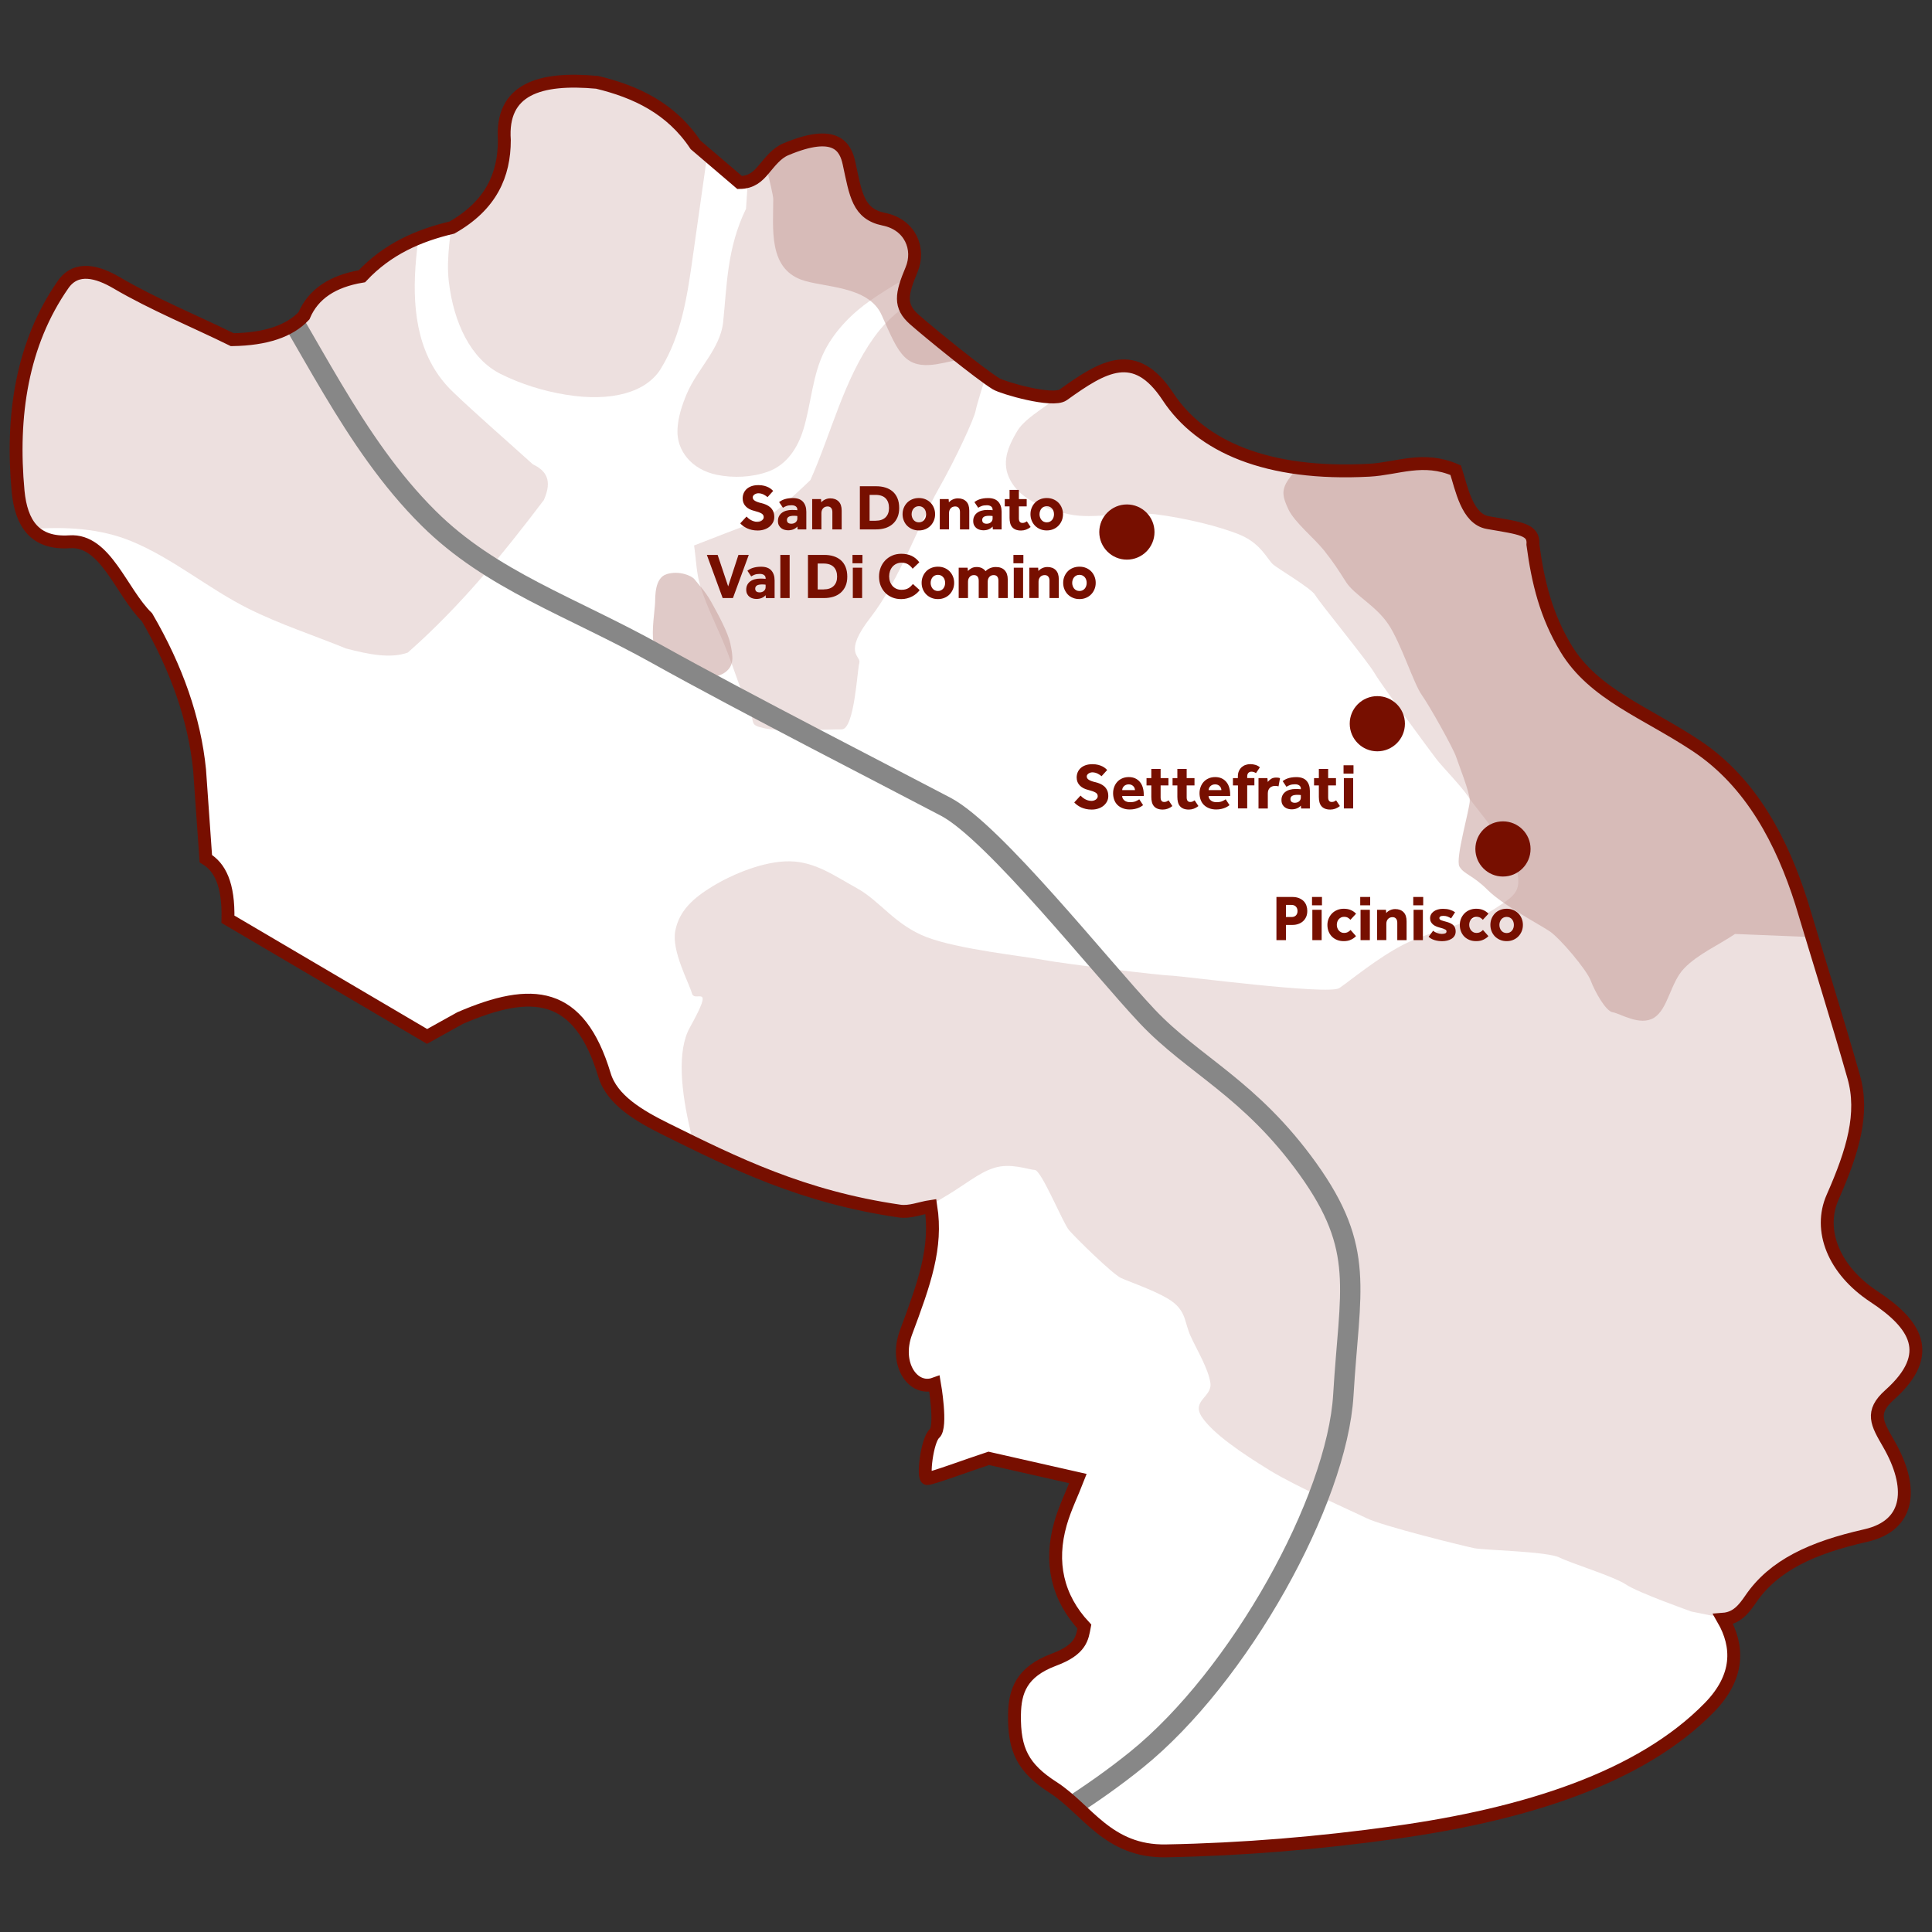 <?xml version="1.0" encoding="utf-8"?>
<!-- Generator: Adobe Illustrator 28.0.0, SVG Export Plug-In . SVG Version: 6.00 Build 0)  -->
<svg version="1.1" id="Livello_1" xmlns="http://www.w3.org/2000/svg" xmlns:xlink="http://www.w3.org/1999/xlink" x="0px" y="0px"
	 width="600px" height="600px" viewBox="0 0 600 600" style="enable-background:new 0 0 600 600;" xml:space="preserve">
<rect x="0" y="0" width="600" height="600" fill="#333333" stroke="none"/>
<style type="text/css">
	
		.st0{opacity:0.3;clip-path:url(#SVGID_00000104703644935566700120000011620341592811818383_);fill-rule:evenodd;clip-rule:evenodd;fill:#C39793;}
	
		.st1{opacity:0.5;clip-path:url(#SVGID_00000104703644935566700120000011620341592811818383_);fill-rule:evenodd;clip-rule:evenodd;fill:#C39793;}
	
		.st2{clip-path:url(#SVGID_00000104703644935566700120000011620341592811818383_);fill:none;stroke:#878787;stroke-width:6.327;stroke-miterlimit:22.926;}
	.st3{fill:#770F00;}
	.st4{fill-rule:evenodd;clip-rule:evenodd;fill:#770F00;}
</style>
<g>
	<g>
		<defs>
			<path id="SVGID_1_" d="M5.62,152.59C3.43,129.17,6.8,106.71,19.6,88.36c4.15-5.95,10.88-3.9,16.56-0.57
				c11.53,6.76,23.98,11.8,35.97,17.7c10.51-0.16,17.84-2.7,22.27-7.42c2.87-6.82,9.02-10.78,17.98-12.27
				c8.01-8.54,17.68-12.68,27.98-15.13c12.19-6.92,16.26-16.39,16.27-27.12c-1.12-15.87,10.91-19.63,28.83-17.98
				c12.11,2.93,23,8.1,30.54,19.41c4.57,3.9,9.13,7.8,13.7,11.7c3.75-0.05,5.64-1.89,7.42-4c2-2.36,4-5.07,6.85-6.28
				c15.62-6.61,18.62-0.69,19.7,4.28c2.1,9.72,2.77,15.78,10.85,17.41c8.16,1.65,11.3,9.21,8.56,15.7
				c-3.2,7.62-3.82,11.29,0.86,15.42c4.68,4.12,20.37,16.9,25.41,19.98c2.02,1.24,17.55,5.79,20.84,3.43
				c12.39-8.88,22.28-15,32.54,0.57c10.18,15.45,30.65,24.56,62.52,22.84c8.72-0.47,16.74-4.4,26.83,0
				c1.84,5.63,3.5,15.13,9.99,16.27c10.11,1.78,14.39,2.03,13.99,6.85c1.55,11.59,4.05,21.93,10.28,32.26
				c8.6,14.26,24.89,19.84,40.54,30.26c17.16,11.43,26.6,29.9,32.54,48.53c5.42,18.08,11.11,36.08,16.27,54.24
				c3.23,11.35-0.22,23.02-6.57,37.4c-4.48,10.15,0.24,22.52,12.85,30.83c12.8,8.44,19.2,17.73,4.85,30.54
				c-6.03,5.38-3.92,8.84-0.29,15.13c7.6,13.14,7.12,25.32-7.14,28.55c-16.66,3.77-28.53,9.23-35.68,19.7
				c-2.18,3.19-4.38,5.96-8.56,6.28c4.86,8.44,5.02,17.87-4.28,27.4c-21.35,21.89-57.33,33.22-97.63,38.82
				c-23.54,3.28-47.32,5.27-71.08,5.71c-18.16,0.34-24.53-12.91-35.11-19.7c-9.3-5.97-12.15-11.58-11.99-22.55
				c0.1-7.33,2.13-13.35,12.28-17.13c8.5-3.16,8.76-6.85,9.42-10.28c-8.45-9.06-10.84-19.98-7.42-31.97
				c1.37-4.81,3.62-9.33,5.42-13.99c-9.23-2.09-18.46-4.19-27.69-6.28c-6.38,2.09-17.66,6.28-19.13,6.28
				c-1.47,0-0.06-11.99,2.28-13.99s0-15.41,0-15.41c-6.58,2.38-12.55-6.06-8.85-15.99c5.76-15.44,9.68-26.38,7.71-39.11
				c-3.24,0.48-6.47,1.9-9.71,1.43c-30.14-4.37-51.31-14.91-72.51-25.41c-8.45-4.18-16.8-9.11-19.13-16.84
				c-7.89-26.17-22.42-27.36-44.82-17.7c-3.43,1.9-6.85,3.81-10.28,5.71c-20.61-12.13-41.23-24.26-61.84-36.39
				c0.26-10.96-2.57-16.24-6.87-18.82c-0.65-9.19-1.29-18.39-1.94-27.58c-1.58-15.79-7.13-31.59-16.33-47.38
				c-8.01-7.82-12.86-24.21-24.02-23.45C10.78,168.98,6.59,162.52,5.62,152.59"/>
		</defs>
		<use xlink:href="#SVGID_1_"  style="overflow:visible;fill-rule:evenodd;clip-rule:evenodd;fill:#FFFFFF;"/>
		<clipPath id="SVGID_00000039825796587285096650000010705709286101876896_">
			<use xlink:href="#SVGID_1_"  style="overflow:visible;"/>
		</clipPath>
		
			<path style="opacity:0.3;clip-path:url(#SVGID_00000039825796587285096650000010705709286101876896_);fill-rule:evenodd;clip-rule:evenodd;fill:#C39793;" d="
			M-22.73,169.81c20.06-4.24,44.15-9.74,63.59-1.71c12.9,5.33,23.79,14.67,36.28,20.91c9.76,4.88,20.2,8.25,30.3,12.38
			c6.96,1.82,13.75,3.22,19.2,1.28c16.36-14.43,29.64-30.7,42.25-47.37c2.84-6.35,0.49-9.24-3.41-11.1
			c-7.68-6.97-17.33-15.31-24.82-22.49c-21.07-20.17-8.42-56.19-4.6-81.8L7.97,66.08L-22.73,169.81z"/>
		
			<path style="opacity:0.3;clip-path:url(#SVGID_00000039825796587285096650000010705709286101876896_);fill-rule:evenodd;clip-rule:evenodd;fill:#C39793;" d="
			M146.48,8.05c-1.94,18.72-3.87,37.43-5.81,56.15c-0.43,7.74-2.2,15.53-1.29,23.23c1.5,12.73,6.76,24.06,16.13,28.72
			c6.37,3.17,13.31,5.31,20.33,6.45c14.1,2.29,24.87-0.76,29.37-8.07c6.53-10.61,8.26-22.84,10-35.17l11.29-79.71L146.48,8.05z"/>
		
			<path style="opacity:0.3;clip-path:url(#SVGID_00000039825796587285096650000010705709286101876896_);fill-rule:evenodd;clip-rule:evenodd;fill:#C39793;" d="
			M233.29,40.32c-0.54,8.18-1.08,16.35-1.61,24.53c-5.92,12.12-5.92,23.83-7.1,35.17c-0.86,8.28-8.05,14.6-11.29,22.27
			c-1.51,3.58-2.77,7.41-2.9,11.29c-0.22,6.39,4.38,12.27,12.26,13.88c5.17,1.05,10.83,0.79,15.81-0.97
			c6.02-2.13,9.33-7.64,10.97-12.91c2.55-8.2,2.82-17.23,6.78-24.85c3.23-6.21,8.45-11.49,14.2-15.49
			c12.42-8.62,26.46-14.63,39.69-21.94c-8.28-18.07-16.57-36.14-24.85-54.21C267.92,24.83,250.6,32.57,233.29,40.32"/>
		
			<path style="opacity:0.3;clip-path:url(#SVGID_00000039825796587285096650000010705709286101876896_);fill-rule:evenodd;clip-rule:evenodd;fill:#C39793;" d="
			M293.31,90.66c-8.69,0.57-16.89,7.1-21.94,14.2c-9.36,13.14-13.12,29.47-19.68,44.21c0,0-11.29,10.97-14.2,11.94
			c-2.9,0.97-21.94,8.39-21.94,8.39c0.65,4.2,0.68,8.53,1.94,12.59c2.1,6.77,5.54,13.28,8.07,19.68c2.53,6.4,5.09,14.58,7.1,18.72
			c2.01,4.13-0.28,4.71,4.84,5.81c5.12,1.09,19.9,0.27,23.88,0.32c3.98,0.05,4.84-18.39,5.49-20.65c0.65-2.26-5.34-2.78,3.55-14.2
			c8.88-11.42,15.59-30.27,20.98-39.69c5.39-9.43,11.29-22.27,11.62-24.53c0.32-2.26,7.74-25.17,7.74-25.17
			C304.92,98.4,300.27,90.2,293.31,90.66"/>
		
			<path style="opacity:0.3;clip-path:url(#SVGID_00000039825796587285096650000010705709286101876896_);fill-rule:evenodd;clip-rule:evenodd;fill:#C39793;" d="
			M335.58,114.54c-4.67,9.91-15.93,13.1-19.68,19.36c-3.76,6.26-4.83,10.99-1.61,16.14c3.22,5.15,10.09,8.02,17.75,9.68
			c7.65,1.66,17.85-1.08,26.78,0c8.94,1.08,20.22,3.8,26.46,6.45c6.25,2.65,8.34,7.53,10,9.04c1.67,1.51,11.94,7.42,13.23,9.68
			c1.29,2.26,16.14,20.33,18.39,24.2c2.26,3.87,17.1,23.88,19.04,26.46c1.94,2.58,7.85,8.5,10.33,12.26
			c2.47,3.76,13.35,15.93,14.84,22.59c1.49,6.65-0.95,7.93-7.1,11.94c-6.15,4.01-20.01,6.86-28.07,10.97
			c-8.06,4.11-16.67,11.29-20.01,13.55c-3.33,2.26-49.7-3.87-52.28-3.87c-2.58,0-33.29-3.66-39.37-4.84
			c-6.08-1.18-26.57-3.31-36.47-7.1c-9.89-3.79-14.47-11.21-21.62-15.17c-7.15-3.95-13.03-8.28-20.98-8.39
			c-7.95-0.11-17.73,4-23.88,7.74c-6.15,3.75-10.41,7.64-11.62,13.88c-1.21,6.24,4.3,16.14,5.16,19.36
			c0.86,3.23,7.46-3.92-0.65,10.67c-8.11,14.59,5.57,50.93,9.79,62.18c4.22,11.26,28.88,13.58,34.42,10.41
			c5.54-3.17,24.85-14.2,33.24-19.04c8.39-4.84,11.95-8.38,17.1-10c5.15-1.62,10.49,0.54,12.59,0.65
			c2.1,0.11,8.71,16.46,10.65,18.72c1.94,2.26,13.39,13.55,16.14,14.84c2.74,1.29,12.66,4.57,16.46,7.75
			c3.8,3.18,3.28,6.18,5.16,10.33c1.88,4.14,5.51,10.11,6.13,14.52c0.62,4.41-6.1,5.46-2.58,10.65
			c3.52,5.19,12.43,11.21,20.98,16.46c8.54,5.24,25.01,12.37,30.01,14.84c5,2.47,30.33,8.71,33.56,9.36
			c3.23,0.65,22.59,0.97,26.46,2.9s16.78,5.81,20.65,8.39c3.87,2.58,20.33,8.39,20.33,8.39s38.08,7.75,43.24,7.75
			c5.16,0,40.02-4.2,40.02-4.2s22.91-39.37,24.2-43.24c1.29-3.87,4.84-111.98,4.84-111.98l-32.92-95.84l-42.6-70.67
			c-28.72-27.21-57.44-54.43-86.16-81.64L342.68,77.11C340.31,89.58,340.25,104.63,335.58,114.54"/>
		
			<path style="opacity:0.5;clip-path:url(#SVGID_00000039825796587285096650000010705709286101876896_);fill-rule:evenodd;clip-rule:evenodd;fill:#C39793;" d="
			M415.06,138.53c-10.95,3.69-11.75,6.19-14.51,9.82c-2.76,3.63-2.33,5.78-0.43,9.82c1.9,4.03,8.1,9.03,11.1,12.8
			c2.99,3.77,4.27,5.83,6.83,9.82c2.56,3.98,9.22,7.26,13.13,13.1c3.91,5.84,7.85,18.41,10.34,21.9c2.49,3.49,9.82,16.64,10.67,19.2
			c0.85,2.56,4.27,11.1,4.27,13.66c0,2.56-4.57,18.03-3.22,20.45c1.35,2.42,4.09,2.61,8.77,7.29c4.68,4.68,16,10.67,19.21,12.8
			c3.2,2.13,11.52,11.95,12.8,15.36c1.28,3.41,4.69,9.53,6.83,9.82c2.13,0.28,8.41,4.41,12.8,1.71c4.39-2.7,5.09-10.92,9.39-15.36
			c4.29-4.44,10.53-7.11,15.79-10.67l31.15,1.28L567,227.3L465.43,126.48C448.64,130.5,426.01,134.84,415.06,138.53"/>
		
			<path style="opacity:0.5;clip-path:url(#SVGID_00000039825796587285096650000010705709286101876896_);fill-rule:evenodd;clip-rule:evenodd;fill:#C39793;" d="
			M235.82,43.45c0,0,4.32,16.41,4.32,18.35c0,9.21-1.5,21.24,8.63,25.04c6.68,2.51,20.92,1.73,25.04,11.01
			c5.54,12.46,7.27,17.4,19,14.9l16.19-3.45c0,0,12.52-12.95,12.3-14.46c-0.22-1.51-40.58-55.91-40.58-55.91L246.4,27.48
			L235.82,43.45z"/>
		
			<path style="opacity:0.5;clip-path:url(#SVGID_00000039825796587285096650000010705709286101876896_);fill-rule:evenodd;clip-rule:evenodd;fill:#C39793;" d="
			M203.44,187.26c-0.08,2.02-1.13,8.71-0.5,12.12c0.63,3.41,2.3,5.7,4.15,7.64c1.85,1.93,3.28,3.2,6.48,3.49
			c3.2,0.29,9.08,0.31,11.79-1.83c2.71-2.13,2.27-4.85,1.49-8.64c-0.78-3.78-4.11-9.75-5.98-13.12c-1.86-3.37-4.29-5.81-5.15-6.97
			c-0.86-1.16-4.82-2.82-8.64-1.66C203.27,179.45,203.52,185.24,203.44,187.26"/>
		
			<path style="clip-path:url(#SVGID_00000039825796587285096650000010705709286101876896_);fill:none;stroke:#878787;stroke-width:6.327;stroke-miterlimit:22.926;" d="
			M77.27,77.22c18.6,27.9,32.01,60.08,55.81,83.71c19.55,19.42,44.24,27.34,71.03,42.28c26.78,14.94,74.69,39.46,89.63,47.35
			c14.94,7.89,48.2,49.89,62.57,65.11c14.37,15.22,31.93,22.31,49.89,47.35c17.95,25.04,12.93,37.39,10.99,70.18
			c-1.94,32.79-32.25,87.45-64.26,113.3c-27.45,22.17-60.32,36.64-90.47,54.96"/>
		
			<use xlink:href="#SVGID_1_"  style="overflow:visible;fill-rule:evenodd;clip-rule:evenodd;fill:none;stroke:#770F00;stroke-width:4;stroke-miterlimit:22.926;"/>
	</g>
	<path class="st3" d="M330.18,181.01c0-0.7,0.12-1.35,0.37-1.96c0.25-0.61,0.59-1.14,1.03-1.6c0.44-0.46,0.97-0.81,1.6-1.07
		c0.62-0.26,1.31-0.39,2.06-0.39s1.43,0.13,2.05,0.39c0.62,0.26,1.15,0.62,1.59,1.07c0.44,0.46,0.79,0.99,1.03,1.6
		c0.25,0.61,0.37,1.26,0.37,1.96c0,0.7-0.12,1.35-0.37,1.96c-0.25,0.61-0.59,1.14-1.03,1.6c-0.44,0.46-0.97,0.82-1.59,1.08
		c-0.62,0.27-1.3,0.4-2.05,0.4s-1.44-0.13-2.06-0.4c-0.62-0.27-1.15-0.63-1.6-1.08c-0.44-0.46-0.79-0.99-1.03-1.6
		C330.3,182.36,330.18,181.71,330.18,181.01 M335.24,183.54c0.36,0,0.68-0.07,0.96-0.21c0.28-0.14,0.52-0.33,0.71-0.57
		c0.19-0.24,0.34-0.51,0.43-0.81c0.09-0.3,0.14-0.61,0.14-0.93c0-0.32-0.05-0.63-0.14-0.93c-0.09-0.3-0.24-0.57-0.43-0.8
		c-0.19-0.23-0.43-0.42-0.71-0.56c-0.28-0.14-0.6-0.21-0.96-0.21c-0.36,0-0.69,0.07-0.97,0.21c-0.29,0.14-0.53,0.33-0.71,0.56
		c-0.19,0.23-0.33,0.5-0.43,0.8c-0.1,0.3-0.15,0.61-0.15,0.93c0,0.32,0.05,0.63,0.15,0.93c0.1,0.3,0.24,0.57,0.43,0.81
		c0.19,0.24,0.43,0.43,0.71,0.57C334.55,183.47,334.88,183.54,335.24,183.54z M319.64,176.31h2.77l0.08,1.02
		c0.31-0.37,0.71-0.68,1.22-0.9c0.5-0.23,1.03-0.34,1.58-0.34c1.08,0,1.95,0.32,2.58,0.96c0.64,0.64,0.95,1.59,0.95,2.85v5.83h-2.89
		v-5.42c0-0.52-0.13-0.94-0.39-1.25c-0.26-0.31-0.63-0.46-1.09-0.46c-0.32,0-0.6,0.06-0.84,0.17c-0.24,0.11-0.44,0.26-0.6,0.45
		c-0.16,0.19-0.28,0.41-0.36,0.65c-0.08,0.25-0.12,0.51-0.12,0.79v5.06h-2.87V176.31z M314.84,176.31h2.89v9.42h-2.89V176.31z
		 M314.73,172.33h3.09v2.59h-3.09V172.33z M297.73,176.31h2.77l0.1,1.04c0.29-0.36,0.67-0.66,1.12-0.9
		c0.46-0.24,0.99-0.36,1.61-0.36c0.37,0,0.71,0.04,1,0.12c0.29,0.08,0.55,0.18,0.77,0.31c0.22,0.13,0.42,0.27,0.58,0.42
		c0.17,0.15,0.3,0.3,0.41,0.45c0.39-0.42,0.86-0.74,1.42-0.96c0.56-0.23,1.14-0.34,1.74-0.34c1.21,0,2.13,0.34,2.76,1.02
		c0.64,0.68,0.95,1.61,0.95,2.79v5.83h-2.89v-5.36c0-0.56-0.12-1-0.37-1.31c-0.25-0.31-0.62-0.46-1.11-0.46
		c-0.56,0-1.01,0.19-1.35,0.58c-0.33,0.39-0.5,0.88-0.5,1.49v5.06h-2.79v-5.36c0-0.56-0.12-1-0.37-1.31
		c-0.25-0.31-0.62-0.46-1.11-0.46c-0.55,0-0.99,0.19-1.34,0.58c-0.34,0.39-0.51,0.88-0.51,1.49v5.06h-2.89V176.31z M286.22,181.01
		c0-0.7,0.12-1.35,0.37-1.96c0.25-0.61,0.59-1.14,1.03-1.6c0.44-0.46,0.97-0.81,1.6-1.07c0.62-0.26,1.31-0.39,2.06-0.39
		s1.43,0.13,2.05,0.39c0.62,0.26,1.15,0.62,1.59,1.07c0.44,0.46,0.79,0.99,1.03,1.6c0.25,0.61,0.37,1.26,0.37,1.96
		c0,0.7-0.12,1.35-0.37,1.96c-0.25,0.61-0.59,1.14-1.03,1.6c-0.44,0.46-0.97,0.82-1.59,1.08c-0.62,0.27-1.3,0.4-2.05,0.4
		s-1.44-0.13-2.06-0.4c-0.62-0.27-1.16-0.63-1.6-1.08c-0.44-0.46-0.79-0.99-1.03-1.6C286.34,182.36,286.22,181.71,286.22,181.01z
		 M291.28,183.54c0.36,0,0.68-0.07,0.96-0.21c0.28-0.14,0.52-0.33,0.71-0.57c0.19-0.24,0.34-0.51,0.43-0.81
		c0.09-0.3,0.14-0.61,0.14-0.93c0-0.32-0.05-0.63-0.14-0.93c-0.09-0.3-0.24-0.57-0.43-0.8c-0.19-0.23-0.43-0.42-0.71-0.56
		c-0.28-0.14-0.6-0.21-0.96-0.21s-0.69,0.07-0.97,0.21c-0.29,0.14-0.53,0.33-0.71,0.56c-0.19,0.23-0.33,0.5-0.43,0.8
		c-0.1,0.3-0.15,0.61-0.15,0.93c0,0.32,0.05,0.63,0.15,0.93c0.1,0.3,0.24,0.57,0.43,0.81c0.19,0.24,0.43,0.43,0.71,0.57
		C290.59,183.47,290.92,183.54,291.28,183.54z M285.61,183.26c-0.28,0.39-0.62,0.75-1.02,1.09c-0.4,0.34-0.85,0.64-1.34,0.89
		c-0.49,0.25-1.02,0.46-1.59,0.6c-0.57,0.15-1.16,0.22-1.78,0.22c-1.02,0-1.95-0.17-2.79-0.52c-0.84-0.35-1.57-0.83-2.18-1.46
		c-0.61-0.62-1.08-1.36-1.42-2.21c-0.33-0.85-0.5-1.78-0.5-2.8c0-0.99,0.17-1.92,0.5-2.78c0.33-0.86,0.81-1.61,1.42-2.25
		c0.61-0.64,1.34-1.14,2.19-1.51c0.85-0.37,1.79-0.55,2.82-0.55c1.25,0,2.33,0.23,3.26,0.68c0.93,0.46,1.7,1.11,2.32,1.97
		l-2.07,1.99c-0.4-0.56-0.88-1.01-1.43-1.36c-0.55-0.34-1.21-0.51-1.97-0.51c-0.6,0-1.14,0.11-1.63,0.33
		c-0.48,0.22-0.89,0.53-1.23,0.91c-0.33,0.39-0.59,0.84-0.77,1.36c-0.18,0.52-0.27,1.06-0.27,1.64c0,0.59,0.09,1.14,0.27,1.65
		c0.18,0.51,0.44,0.95,0.77,1.33c0.33,0.38,0.74,0.67,1.21,0.88c0.47,0.21,1,0.32,1.59,0.32c0.48,0,0.9-0.05,1.26-0.15
		c0.35-0.1,0.67-0.23,0.94-0.4c0.27-0.17,0.52-0.36,0.73-0.58c0.21-0.22,0.42-0.45,0.62-0.67L285.61,183.26z M264.85,176.31h2.89
		v9.42h-2.89V176.31z M264.75,172.33h3.09v2.59h-3.09V172.33z M255.8,183.04c1.34,0,2.37-0.35,3.09-1.05
		c0.72-0.7,1.08-1.67,1.08-2.9c0-0.62-0.08-1.17-0.25-1.68c-0.17-0.5-0.42-0.93-0.76-1.29c-0.34-0.35-0.77-0.63-1.3-0.82
		c-0.52-0.19-1.15-0.29-1.87-0.29h-1.85v8.04H255.8z M250.92,172.33h5.06c1.03,0,1.99,0.13,2.86,0.4c0.88,0.27,1.63,0.68,2.27,1.23
		c0.64,0.55,1.13,1.25,1.49,2.11c0.35,0.86,0.53,1.87,0.53,3.03c0,1.11-0.18,2.08-0.54,2.9c-0.36,0.82-0.86,1.51-1.5,2.07
		c-0.64,0.56-1.39,0.97-2.27,1.25c-0.88,0.27-1.83,0.41-2.86,0.41h-5.04V172.33z M242.34,172.33h2.89v13.4h-2.89V172.33z
		 M237.77,181.58c-0.07-0.01-0.19-0.03-0.38-0.05c-0.19-0.02-0.4-0.03-0.64-0.03c-0.8,0-1.37,0.11-1.71,0.34
		c-0.34,0.23-0.5,0.55-0.5,0.96c0,0.78,0.47,1.17,1.41,1.17c0.23,0,0.45-0.04,0.67-0.11c0.22-0.07,0.42-0.18,0.58-0.31
		c0.17-0.13,0.3-0.3,0.41-0.5c0.11-0.2,0.16-0.44,0.16-0.7V181.58z M237.77,184.85c-0.32,0.37-0.73,0.66-1.22,0.86
		c-0.49,0.2-1.03,0.3-1.64,0.3c-0.34,0-0.69-0.05-1.05-0.14c-0.37-0.09-0.71-0.25-1.02-0.47c-0.31-0.22-0.58-0.52-0.78-0.89
		c-0.21-0.37-0.31-0.84-0.31-1.41c0-0.55,0.11-1.04,0.33-1.47c0.22-0.43,0.53-0.79,0.91-1.07c0.39-0.29,0.85-0.51,1.38-0.65
		c0.53-0.15,1.1-0.22,1.72-0.22c0.33,0,0.67,0.01,1.01,0.02c0.34,0.01,0.57,0.03,0.67,0.06v-0.2c0-0.24-0.05-0.45-0.15-0.61
		c-0.1-0.17-0.23-0.31-0.4-0.42c-0.17-0.11-0.36-0.19-0.57-0.24c-0.21-0.05-0.44-0.07-0.68-0.07c-0.64,0-1.18,0.08-1.6,0.24
		c-0.42,0.16-0.78,0.34-1.07,0.54l-1.19-1.77c0.2-0.15,0.43-0.29,0.68-0.44c0.25-0.15,0.56-0.28,0.9-0.4
		c0.35-0.12,0.74-0.22,1.18-0.29c0.44-0.07,0.93-0.11,1.5-0.11c1.43,0,2.49,0.39,3.17,1.16c0.68,0.77,1.02,1.8,1.02,3.1v5.48h-2.71
		L237.77,184.85z M219.52,172.33h3.35l3.27,9.78l3.19-9.78h3.21l-4.92,13.4h-3.19L219.52,172.33z M320.02,159.69
		c0-0.7,0.12-1.35,0.37-1.96c0.25-0.61,0.59-1.14,1.03-1.6c0.44-0.46,0.97-0.81,1.6-1.07c0.62-0.26,1.31-0.39,2.06-0.39
		c0.75,0,1.43,0.13,2.05,0.39c0.62,0.26,1.15,0.62,1.59,1.07c0.44,0.46,0.79,0.99,1.03,1.6c0.25,0.61,0.37,1.26,0.37,1.96
		c0,0.7-0.12,1.35-0.37,1.96c-0.25,0.61-0.59,1.14-1.03,1.6c-0.44,0.46-0.97,0.82-1.59,1.08c-0.62,0.27-1.3,0.4-2.05,0.4
		c-0.75,0-1.44-0.13-2.06-0.4c-0.62-0.27-1.16-0.63-1.6-1.08c-0.44-0.46-0.79-0.99-1.03-1.6
		C320.15,161.04,320.02,160.39,320.02,159.69z M325.09,162.22c0.36,0,0.68-0.07,0.96-0.21c0.28-0.14,0.52-0.33,0.71-0.57
		c0.19-0.24,0.34-0.51,0.43-0.81c0.09-0.3,0.14-0.61,0.14-0.93c0-0.32-0.05-0.63-0.14-0.93c-0.09-0.3-0.24-0.57-0.43-0.8
		c-0.19-0.23-0.43-0.42-0.71-0.56c-0.28-0.14-0.6-0.21-0.96-0.21s-0.69,0.07-0.97,0.21c-0.29,0.14-0.53,0.33-0.71,0.56
		c-0.19,0.23-0.33,0.5-0.43,0.8c-0.1,0.3-0.15,0.61-0.15,0.93c0,0.32,0.05,0.63,0.15,0.93c0.1,0.3,0.24,0.57,0.43,0.81
		c0.19,0.24,0.43,0.43,0.71,0.57C324.4,162.15,324.73,162.22,325.09,162.22z M313.53,157.26h-1.49v-2.27h1.49v-2.85h2.89v2.85h2.43
		v2.27h-2.43v3.72c0,0.46,0.09,0.81,0.27,1.05c0.18,0.25,0.47,0.37,0.85,0.37c0.29,0,0.55-0.05,0.76-0.15
		c0.21-0.1,0.42-0.22,0.6-0.35l1.17,1.77c-0.91,0.72-1.9,1.09-2.97,1.09c-0.67,0-1.23-0.1-1.69-0.29c-0.46-0.19-0.82-0.46-1.1-0.8
		c-0.28-0.34-0.48-0.75-0.6-1.24c-0.12-0.48-0.18-1.02-0.18-1.61V157.26z M308.26,160.26c-0.07-0.01-0.19-0.03-0.38-0.05
		c-0.19-0.02-0.4-0.03-0.64-0.03c-0.8,0-1.37,0.11-1.71,0.34c-0.34,0.23-0.5,0.55-0.5,0.96c0,0.78,0.47,1.17,1.41,1.17
		c0.23,0,0.45-0.04,0.67-0.11c0.22-0.07,0.42-0.18,0.58-0.31c0.17-0.13,0.3-0.3,0.41-0.5c0.11-0.2,0.16-0.44,0.16-0.7V160.26z
		 M308.26,163.53c-0.32,0.37-0.73,0.66-1.22,0.86c-0.49,0.2-1.03,0.3-1.64,0.3c-0.34,0-0.69-0.05-1.05-0.14
		c-0.37-0.09-0.71-0.25-1.02-0.47c-0.31-0.22-0.58-0.52-0.78-0.89c-0.21-0.37-0.31-0.84-0.31-1.41c0-0.55,0.11-1.04,0.33-1.47
		c0.22-0.43,0.53-0.79,0.91-1.07c0.39-0.29,0.85-0.51,1.38-0.65c0.53-0.15,1.1-0.22,1.72-0.22c0.33,0,0.67,0.01,1.01,0.02
		c0.34,0.01,0.57,0.03,0.67,0.06v-0.2c0-0.24-0.05-0.45-0.15-0.61c-0.1-0.17-0.23-0.31-0.4-0.42c-0.17-0.11-0.36-0.19-0.57-0.24
		c-0.21-0.05-0.44-0.07-0.68-0.07c-0.64,0-1.18,0.08-1.6,0.24c-0.42,0.16-0.78,0.34-1.07,0.54l-1.18-1.77
		c0.2-0.15,0.43-0.29,0.68-0.44c0.25-0.15,0.56-0.28,0.9-0.4c0.35-0.12,0.74-0.22,1.18-0.29c0.44-0.07,0.93-0.11,1.5-0.11
		c1.43,0,2.49,0.39,3.17,1.16c0.68,0.77,1.02,1.8,1.02,3.1v5.48h-2.71L308.26,163.53z M291.84,154.99h2.77l0.08,1.02
		c0.31-0.37,0.71-0.68,1.22-0.9c0.5-0.23,1.03-0.34,1.58-0.34c1.08,0,1.94,0.32,2.58,0.96c0.64,0.64,0.95,1.59,0.95,2.85v5.83h-2.89
		v-5.42c0-0.52-0.13-0.94-0.39-1.25c-0.26-0.31-0.63-0.46-1.09-0.46c-0.32,0-0.6,0.06-0.84,0.17c-0.24,0.11-0.44,0.26-0.6,0.45
		c-0.16,0.19-0.28,0.41-0.36,0.65c-0.08,0.25-0.12,0.51-0.12,0.79v5.06h-2.87V154.99z M280.3,159.69c0-0.7,0.12-1.35,0.37-1.96
		c0.25-0.61,0.59-1.14,1.03-1.6c0.44-0.46,0.97-0.81,1.6-1.07c0.62-0.26,1.31-0.39,2.06-0.39c0.75,0,1.43,0.13,2.05,0.39
		c0.62,0.26,1.15,0.62,1.59,1.07c0.44,0.46,0.79,0.99,1.03,1.6c0.25,0.61,0.37,1.26,0.37,1.96c0,0.7-0.12,1.35-0.37,1.96
		c-0.25,0.61-0.59,1.14-1.03,1.6c-0.44,0.46-0.97,0.82-1.59,1.08c-0.62,0.27-1.3,0.4-2.05,0.4c-0.75,0-1.44-0.13-2.06-0.4
		c-0.62-0.27-1.15-0.63-1.6-1.08s-0.79-0.99-1.03-1.6C280.43,161.04,280.3,160.39,280.3,159.69z M285.37,162.22
		c0.36,0,0.68-0.07,0.96-0.21c0.28-0.14,0.52-0.33,0.71-0.57c0.19-0.24,0.34-0.51,0.43-0.81c0.09-0.3,0.14-0.61,0.14-0.93
		c0-0.32-0.05-0.63-0.14-0.93c-0.09-0.3-0.24-0.57-0.43-0.8c-0.19-0.23-0.43-0.42-0.71-0.56c-0.28-0.14-0.6-0.21-0.96-0.21
		s-0.69,0.07-0.97,0.21c-0.29,0.14-0.53,0.33-0.71,0.56c-0.19,0.23-0.33,0.5-0.43,0.8c-0.1,0.3-0.15,0.61-0.15,0.93
		c0,0.32,0.05,0.63,0.15,0.93c0.1,0.3,0.24,0.57,0.43,0.81c0.19,0.24,0.43,0.43,0.71,0.57C284.68,162.15,285,162.22,285.37,162.22z
		 M271.92,161.72c1.34,0,2.37-0.35,3.09-1.05c0.72-0.7,1.08-1.67,1.08-2.9c0-0.62-0.08-1.17-0.25-1.68
		c-0.17-0.5-0.42-0.93-0.76-1.29c-0.34-0.36-0.77-0.63-1.3-0.82c-0.52-0.19-1.15-0.29-1.87-0.29h-1.85v8.04H271.92z M267.04,151.01
		h5.06c1.03,0,1.99,0.13,2.86,0.4c0.88,0.27,1.63,0.68,2.27,1.23c0.64,0.55,1.13,1.25,1.49,2.11c0.36,0.86,0.53,1.87,0.53,3.03
		c0,1.11-0.18,2.08-0.54,2.9c-0.36,0.82-0.86,1.51-1.5,2.07c-0.64,0.56-1.39,0.97-2.27,1.25c-0.88,0.27-1.83,0.41-2.86,0.41h-5.04
		V151.01z M252.21,154.99h2.77l0.08,1.02c0.31-0.37,0.71-0.68,1.22-0.9c0.5-0.23,1.03-0.34,1.58-0.34c1.08,0,1.94,0.32,2.58,0.96
		c0.64,0.64,0.95,1.59,0.95,2.85v5.83h-2.89v-5.42c0-0.52-0.13-0.94-0.39-1.25c-0.26-0.31-0.63-0.46-1.09-0.46
		c-0.32,0-0.6,0.06-0.84,0.17c-0.24,0.11-0.44,0.26-0.6,0.45c-0.16,0.19-0.28,0.41-0.36,0.65c-0.08,0.25-0.12,0.51-0.12,0.79v5.06
		h-2.87V154.99z M247.62,160.26c-0.07-0.01-0.19-0.03-0.38-0.05c-0.19-0.02-0.4-0.03-0.64-0.03c-0.8,0-1.37,0.11-1.71,0.34
		c-0.34,0.23-0.5,0.55-0.5,0.96c0,0.78,0.47,1.17,1.41,1.17c0.23,0,0.45-0.04,0.67-0.11c0.22-0.07,0.42-0.18,0.58-0.31
		c0.17-0.13,0.3-0.3,0.41-0.5c0.11-0.2,0.16-0.44,0.16-0.7V160.26z M247.62,163.53c-0.32,0.37-0.73,0.66-1.22,0.86
		c-0.49,0.2-1.03,0.3-1.64,0.3c-0.34,0-0.69-0.05-1.05-0.14c-0.37-0.09-0.71-0.25-1.02-0.47c-0.31-0.22-0.58-0.52-0.78-0.89
		c-0.21-0.37-0.31-0.84-0.31-1.41c0-0.55,0.11-1.04,0.33-1.47c0.22-0.43,0.53-0.79,0.91-1.07c0.39-0.29,0.85-0.51,1.38-0.65
		c0.53-0.15,1.1-0.22,1.72-0.22c0.33,0,0.67,0.01,1.01,0.02c0.34,0.01,0.57,0.03,0.67,0.06v-0.2c0-0.24-0.05-0.45-0.15-0.61
		c-0.1-0.17-0.23-0.31-0.4-0.42c-0.17-0.11-0.36-0.19-0.57-0.24c-0.21-0.05-0.44-0.07-0.68-0.07c-0.64,0-1.18,0.08-1.6,0.24
		c-0.42,0.16-0.78,0.34-1.07,0.54l-1.19-1.77c0.2-0.15,0.43-0.29,0.68-0.44c0.25-0.15,0.56-0.28,0.9-0.4
		c0.35-0.12,0.74-0.22,1.18-0.29c0.44-0.07,0.93-0.11,1.5-0.11c1.43,0,2.49,0.39,3.17,1.16c0.68,0.77,1.02,1.8,1.02,3.1v5.48h-2.71
		L247.62,163.53z M231.84,160.42c0.17,0.19,0.38,0.38,0.61,0.57c0.23,0.19,0.5,0.37,0.78,0.53c0.29,0.16,0.6,0.29,0.94,0.39
		c0.34,0.1,0.71,0.15,1.09,0.15c0.23,0,0.46-0.03,0.68-0.1c0.23-0.07,0.44-0.16,0.62-0.29c0.19-0.13,0.34-0.28,0.45-0.46
		c0.11-0.18,0.17-0.39,0.17-0.61c0-0.5-0.24-0.88-0.72-1.16c-0.48-0.27-1.25-0.55-2.29-0.81c-0.51-0.12-0.98-0.29-1.42-0.52
		c-0.44-0.23-0.81-0.5-1.12-0.82c-0.31-0.32-0.56-0.69-0.73-1.1c-0.17-0.42-0.26-0.88-0.26-1.39c0-0.56,0.1-1.09,0.3-1.59
		s0.51-0.93,0.91-1.32c0.41-0.38,0.92-0.68,1.53-0.9c0.61-0.22,1.33-0.33,2.16-0.33c0.68,0,1.29,0.07,1.81,0.21
		c0.52,0.14,0.97,0.31,1.34,0.5c0.37,0.19,0.67,0.4,0.9,0.6c0.23,0.21,0.41,0.37,0.53,0.49l-1.75,1.93
		c-0.15-0.12-0.32-0.25-0.51-0.39c-0.19-0.14-0.41-0.27-0.65-0.39c-0.24-0.12-0.51-0.22-0.79-0.3c-0.29-0.08-0.59-0.12-0.91-0.12
		c-0.21,0-0.43,0.03-0.63,0.1c-0.21,0.07-0.4,0.16-0.56,0.27c-0.17,0.11-0.3,0.25-0.4,0.4c-0.1,0.15-0.15,0.32-0.15,0.49
		c0,0.46,0.24,0.82,0.72,1.1c0.48,0.28,1.14,0.52,1.99,0.7c0.5,0.12,0.98,0.28,1.46,0.49c0.48,0.21,0.9,0.48,1.28,0.81
		c0.37,0.33,0.68,0.75,0.9,1.24c0.23,0.49,0.34,1.08,0.34,1.78c0,0.6-0.13,1.16-0.4,1.67c-0.27,0.51-0.63,0.95-1.09,1.33
		c-0.46,0.37-1,0.67-1.63,0.87c-0.62,0.21-1.3,0.31-2.02,0.31c-0.67,0-1.28-0.06-1.83-0.19c-0.55-0.13-1.04-0.29-1.49-0.5
		c-0.44-0.21-0.84-0.45-1.2-0.71c-0.36-0.27-0.66-0.54-0.91-0.82L231.84,160.42z"/>
	<path class="st4" d="M349.97,156.66c4.74,0,8.57,3.84,8.57,8.57c0,4.74-3.84,8.57-8.57,8.57c-4.74,0-8.58-3.84-8.58-8.57
		C341.39,160.5,345.23,156.66,349.97,156.66"/>
	<path class="st3" d="M417.35,241.65h2.89v9.42h-2.89V241.65z M417.25,237.67h3.09v2.59h-3.09V237.67z M409.58,243.92h-1.49v-2.27
		h1.49v-2.85h2.89v2.85h2.43v2.27h-2.43v3.72c0,0.46,0.09,0.81,0.27,1.05c0.18,0.25,0.47,0.37,0.85,0.37c0.29,0,0.55-0.05,0.76-0.15
		c0.21-0.1,0.42-0.22,0.6-0.35l1.17,1.77c-0.91,0.72-1.9,1.09-2.97,1.09c-0.67,0-1.23-0.1-1.69-0.29c-0.46-0.19-0.82-0.46-1.1-0.8
		c-0.28-0.34-0.48-0.75-0.6-1.24c-0.12-0.48-0.18-1.02-0.18-1.61V243.92z M403.99,246.92c-0.07-0.01-0.19-0.03-0.38-0.05
		c-0.19-0.02-0.4-0.03-0.64-0.03c-0.8,0-1.37,0.11-1.71,0.34c-0.34,0.23-0.5,0.55-0.5,0.96c0,0.78,0.47,1.17,1.41,1.17
		c0.23,0,0.45-0.04,0.67-0.11c0.22-0.07,0.42-0.18,0.58-0.31c0.17-0.13,0.3-0.3,0.41-0.5c0.11-0.2,0.16-0.44,0.16-0.7V246.92z
		 M403.99,250.19c-0.32,0.37-0.73,0.66-1.22,0.86c-0.49,0.2-1.03,0.3-1.64,0.3c-0.34,0-0.69-0.05-1.05-0.14
		c-0.37-0.09-0.71-0.25-1.02-0.47c-0.31-0.22-0.58-0.52-0.78-0.89c-0.21-0.37-0.31-0.84-0.31-1.41c0-0.55,0.11-1.04,0.33-1.47
		c0.22-0.43,0.53-0.79,0.91-1.07c0.39-0.29,0.85-0.51,1.38-0.65c0.53-0.15,1.1-0.22,1.72-0.22c0.33,0,0.67,0.01,1.01,0.02
		c0.34,0.01,0.57,0.03,0.67,0.06v-0.2c0-0.24-0.05-0.45-0.15-0.61c-0.1-0.17-0.23-0.31-0.4-0.42c-0.17-0.11-0.36-0.19-0.57-0.24
		c-0.21-0.05-0.44-0.07-0.68-0.07c-0.64,0-1.18,0.08-1.6,0.24c-0.42,0.16-0.78,0.34-1.07,0.54l-1.18-1.77
		c0.2-0.15,0.43-0.29,0.68-0.44c0.25-0.15,0.56-0.28,0.9-0.4c0.35-0.12,0.74-0.22,1.18-0.29c0.44-0.07,0.93-0.11,1.5-0.11
		c1.43,0,2.49,0.39,3.17,1.16c0.68,0.77,1.02,1.8,1.02,3.1v5.48h-2.71L403.99,250.19z M390.84,241.65h2.77l0.1,1.19
		c0.24-0.32,0.57-0.63,0.99-0.92c0.42-0.29,0.97-0.44,1.64-0.44c0.25,0,0.47,0.01,0.65,0.04c0.18,0.03,0.36,0.07,0.53,0.14
		l-0.46,2.55c-0.29-0.09-0.64-0.14-1.04-0.14c-0.68,0-1.24,0.2-1.66,0.61c-0.42,0.41-0.63,0.99-0.63,1.74v4.66h-2.89V241.65z
		 M384.43,243.92h-1.53v-2.27h1.53v-0.48c0-0.67,0.11-1.25,0.33-1.73c0.22-0.48,0.51-0.88,0.87-1.2c0.36-0.31,0.77-0.55,1.24-0.7
		c0.46-0.15,0.93-0.23,1.42-0.23c0.51,0,1.02,0.07,1.55,0.22c0.52,0.15,1,0.4,1.43,0.76c-0.2,0.31-0.41,0.61-0.61,0.91
		c-0.21,0.3-0.41,0.61-0.61,0.91c-0.2-0.15-0.42-0.26-0.66-0.34c-0.24-0.08-0.49-0.12-0.74-0.12c-0.4,0-0.72,0.13-0.96,0.38
		c-0.24,0.25-0.36,0.62-0.36,1.08v0.52h2.23v2.27h-2.23v7.15h-2.87V243.92z M379.31,245.37c0-0.2-0.04-0.41-0.12-0.61
		c-0.08-0.21-0.2-0.4-0.36-0.57c-0.16-0.17-0.36-0.32-0.6-0.43c-0.24-0.11-0.53-0.17-0.86-0.17c-0.34,0-0.63,0.06-0.88,0.17
		c-0.25,0.11-0.47,0.26-0.63,0.43c-0.17,0.17-0.29,0.37-0.38,0.57c-0.09,0.21-0.13,0.41-0.13,0.61H379.31z M381.84,250.05
		c-0.11,0.07-0.27,0.18-0.48,0.33c-0.21,0.15-0.49,0.3-0.83,0.45c-0.34,0.15-0.75,0.28-1.22,0.39c-0.47,0.11-1,0.17-1.61,0.17
		c-0.8,0-1.53-0.12-2.17-0.37c-0.64-0.25-1.19-0.59-1.64-1.03c-0.45-0.44-0.79-0.97-1.02-1.6c-0.23-0.62-0.35-1.31-0.35-2.06
		c0-0.66,0.11-1.29,0.33-1.9c0.22-0.61,0.54-1.14,0.95-1.6c0.42-0.46,0.92-0.82,1.53-1.09c0.6-0.27,1.29-0.41,2.05-0.41
		c0.76,0,1.43,0.13,2.01,0.4c0.58,0.27,1.06,0.64,1.46,1.12c0.4,0.48,0.69,1.04,0.89,1.71c0.2,0.66,0.3,1.39,0.3,2.18v0.48h-6.71
		c0.01,0.51,0.24,0.95,0.67,1.34c0.44,0.38,1.03,0.57,1.8,0.57c0.75,0,1.36-0.11,1.83-0.33c0.47-0.22,0.81-0.41,1.02-0.57
		L381.84,250.05z M365.64,243.92h-1.49v-2.27h1.49v-2.85h2.89v2.85h2.43v2.27h-2.43v3.72c0,0.46,0.09,0.81,0.27,1.05
		c0.18,0.25,0.47,0.37,0.85,0.37c0.29,0,0.55-0.05,0.76-0.15c0.21-0.1,0.42-0.22,0.6-0.35l1.17,1.77c-0.91,0.72-1.9,1.09-2.97,1.09
		c-0.67,0-1.23-0.1-1.69-0.29c-0.46-0.19-0.82-0.46-1.1-0.8c-0.28-0.34-0.48-0.75-0.6-1.24c-0.12-0.48-0.18-1.02-0.18-1.61V243.92z
		 M357.55,243.92h-1.49v-2.27h1.49v-2.85h2.89v2.85h2.43v2.27h-2.43v3.72c0,0.46,0.09,0.81,0.27,1.05c0.18,0.25,0.47,0.37,0.85,0.37
		c0.29,0,0.55-0.05,0.76-0.15c0.21-0.1,0.42-0.22,0.6-0.35l1.17,1.77c-0.91,0.72-1.9,1.09-2.97,1.09c-0.67,0-1.23-0.1-1.69-0.29
		c-0.46-0.19-0.82-0.46-1.1-0.8c-0.28-0.34-0.48-0.75-0.6-1.24c-0.12-0.48-0.18-1.02-0.18-1.61V243.92z M352.47,245.37
		c0-0.2-0.04-0.41-0.12-0.61c-0.08-0.21-0.2-0.4-0.36-0.57c-0.16-0.17-0.36-0.32-0.6-0.43c-0.24-0.11-0.53-0.17-0.86-0.17
		c-0.34,0-0.63,0.06-0.88,0.17c-0.25,0.11-0.47,0.26-0.63,0.43c-0.17,0.17-0.29,0.37-0.38,0.57c-0.09,0.21-0.13,0.41-0.13,0.61
		H352.47z M355,250.05c-0.11,0.07-0.27,0.18-0.48,0.33c-0.21,0.15-0.49,0.3-0.83,0.45c-0.34,0.15-0.75,0.28-1.22,0.39
		c-0.47,0.11-1,0.17-1.61,0.17c-0.8,0-1.53-0.12-2.17-0.37c-0.64-0.25-1.19-0.59-1.64-1.03c-0.45-0.44-0.79-0.97-1.02-1.6
		c-0.23-0.62-0.35-1.31-0.35-2.06c0-0.66,0.11-1.29,0.33-1.9c0.22-0.61,0.54-1.14,0.95-1.6c0.42-0.46,0.92-0.82,1.53-1.09
		c0.6-0.27,1.29-0.41,2.05-0.41c0.76,0,1.43,0.13,2.01,0.4c0.58,0.27,1.06,0.64,1.46,1.12c0.4,0.48,0.69,1.04,0.89,1.71
		c0.2,0.66,0.3,1.39,0.3,2.18v0.48h-6.71c0.01,0.51,0.24,0.95,0.67,1.34c0.44,0.38,1.03,0.57,1.8,0.57c0.75,0,1.36-0.11,1.83-0.33
		c0.47-0.22,0.81-0.41,1.02-0.57L355,250.05z M335.57,247.08c0.17,0.19,0.38,0.38,0.61,0.57c0.23,0.19,0.5,0.37,0.78,0.53
		c0.29,0.16,0.6,0.29,0.94,0.39c0.34,0.1,0.71,0.15,1.09,0.15c0.23,0,0.46-0.03,0.68-0.1c0.23-0.07,0.44-0.16,0.62-0.29
		c0.19-0.13,0.34-0.28,0.45-0.46c0.11-0.18,0.17-0.39,0.17-0.61c0-0.5-0.24-0.88-0.72-1.15c-0.48-0.27-1.25-0.55-2.29-0.81
		c-0.51-0.12-0.98-0.29-1.42-0.52c-0.44-0.23-0.81-0.5-1.12-0.82c-0.31-0.32-0.56-0.69-0.73-1.1c-0.17-0.42-0.26-0.88-0.26-1.39
		c0-0.56,0.1-1.09,0.3-1.59c0.2-0.5,0.51-0.93,0.91-1.32c0.41-0.38,0.92-0.68,1.53-0.9c0.61-0.22,1.33-0.33,2.16-0.33
		c0.68,0,1.29,0.07,1.81,0.21c0.52,0.14,0.97,0.31,1.34,0.5c0.37,0.19,0.67,0.4,0.9,0.6c0.23,0.21,0.41,0.37,0.53,0.49l-1.75,1.93
		c-0.15-0.12-0.32-0.25-0.51-0.39c-0.19-0.14-0.41-0.27-0.65-0.39c-0.24-0.12-0.51-0.22-0.79-0.3c-0.29-0.08-0.59-0.12-0.91-0.12
		c-0.21,0-0.43,0.03-0.63,0.1c-0.21,0.07-0.4,0.16-0.56,0.27c-0.17,0.11-0.3,0.25-0.4,0.4c-0.1,0.15-0.15,0.32-0.15,0.49
		c0,0.46,0.24,0.82,0.72,1.1c0.48,0.28,1.14,0.52,1.99,0.7c0.5,0.12,0.98,0.28,1.46,0.49c0.48,0.21,0.9,0.48,1.28,0.81
		c0.37,0.34,0.68,0.75,0.9,1.24c0.23,0.49,0.34,1.08,0.34,1.78c0,0.6-0.13,1.16-0.4,1.67c-0.27,0.51-0.63,0.95-1.09,1.33
		c-0.46,0.37-1,0.67-1.63,0.87c-0.62,0.21-1.3,0.31-2.02,0.31c-0.67,0-1.28-0.06-1.83-0.19c-0.55-0.13-1.04-0.29-1.49-0.5
		c-0.44-0.21-0.84-0.45-1.2-0.71c-0.35-0.27-0.66-0.54-0.91-0.82L335.57,247.08z"/>
	<path class="st3" d="M462.85,287.24c0-0.7,0.12-1.35,0.37-1.96c0.25-0.61,0.59-1.14,1.03-1.6c0.44-0.46,0.97-0.81,1.6-1.07
		c0.62-0.26,1.31-0.39,2.06-0.39c0.75,0,1.43,0.13,2.05,0.39c0.62,0.26,1.15,0.62,1.59,1.07c0.44,0.46,0.79,0.99,1.03,1.6
		c0.25,0.61,0.37,1.26,0.37,1.96c0,0.7-0.12,1.35-0.37,1.96c-0.25,0.61-0.59,1.14-1.03,1.6c-0.44,0.46-0.97,0.82-1.59,1.08
		c-0.62,0.27-1.3,0.4-2.05,0.4c-0.75,0-1.44-0.13-2.06-0.4c-0.62-0.27-1.15-0.63-1.6-1.08c-0.44-0.46-0.79-0.99-1.03-1.6
		C462.97,288.59,462.85,287.94,462.85,287.24 M467.91,289.77c0.36,0,0.68-0.07,0.96-0.21c0.28-0.14,0.52-0.33,0.71-0.57
		c0.19-0.24,0.34-0.51,0.43-0.81c0.09-0.3,0.14-0.61,0.14-0.93c0-0.32-0.05-0.63-0.14-0.93c-0.09-0.3-0.24-0.57-0.43-0.8
		c-0.19-0.23-0.43-0.42-0.71-0.56c-0.28-0.14-0.6-0.21-0.96-0.21c-0.36,0-0.69,0.07-0.97,0.21c-0.29,0.14-0.53,0.33-0.71,0.56
		c-0.19,0.23-0.33,0.5-0.43,0.8c-0.1,0.3-0.15,0.61-0.15,0.93c0,0.32,0.05,0.63,0.15,0.93c0.1,0.3,0.24,0.57,0.43,0.81
		s0.43,0.43,0.71,0.57C467.22,289.7,467.55,289.77,467.91,289.77z M462.24,290.72c-0.39,0.43-0.9,0.8-1.54,1.1
		c-0.64,0.31-1.39,0.46-2.26,0.46c-0.76,0-1.46-0.12-2.08-0.37c-0.62-0.25-1.16-0.6-1.6-1.04c-0.44-0.45-0.79-0.98-1.03-1.6
		c-0.25-0.62-0.37-1.29-0.37-2.03c0-0.7,0.13-1.35,0.38-1.96c0.25-0.61,0.61-1.14,1.05-1.6c0.45-0.46,0.98-0.81,1.61-1.07
		c0.62-0.26,1.3-0.39,2.04-0.39c0.86,0,1.6,0.14,2.23,0.42c0.63,0.28,1.16,0.66,1.59,1.12l-1.75,1.89
		c-0.21-0.24-0.48-0.46-0.78-0.64c-0.31-0.19-0.72-0.28-1.23-0.28c-0.35,0-0.66,0.07-0.93,0.21c-0.27,0.14-0.51,0.32-0.7,0.55
		c-0.19,0.23-0.34,0.49-0.44,0.79c-0.1,0.3-0.15,0.62-0.15,0.95c0,0.31,0.05,0.61,0.15,0.91c0.1,0.3,0.25,0.57,0.44,0.8
		c0.19,0.23,0.43,0.43,0.7,0.57c0.27,0.15,0.59,0.22,0.93,0.22c0.5,0,0.91-0.1,1.25-0.29c0.33-0.19,0.6-0.4,0.8-0.63L462.24,290.72z
		 M445.07,289.05c0.31,0.28,0.71,0.52,1.22,0.7c0.5,0.19,0.99,0.28,1.46,0.28c0.43,0,0.78-0.05,1.06-0.16
		c0.28-0.11,0.42-0.31,0.42-0.62c0-0.12-0.03-0.23-0.09-0.33c-0.06-0.1-0.17-0.19-0.33-0.28c-0.16-0.09-0.39-0.18-0.67-0.27
		c-0.29-0.09-0.65-0.2-1.09-0.32c-0.36-0.09-0.72-0.22-1.07-0.37c-0.35-0.15-0.67-0.34-0.94-0.57c-0.27-0.23-0.5-0.5-0.66-0.82
		c-0.17-0.32-0.25-0.7-0.25-1.12c0-0.44,0.1-0.84,0.3-1.2c0.2-0.36,0.48-0.66,0.83-0.92c0.35-0.26,0.78-0.46,1.27-0.6
		c0.49-0.14,1.01-0.21,1.58-0.21c0.8,0,1.51,0.09,2.11,0.27c0.6,0.18,1.16,0.45,1.67,0.79l-1.23,1.91c-0.31-0.2-0.66-0.38-1.05-0.54
		c-0.4-0.16-0.84-0.24-1.34-0.24c-0.44,0-0.76,0.06-0.96,0.19c-0.2,0.13-0.3,0.3-0.3,0.51c0,0.31,0.21,0.54,0.62,0.68
		c0.42,0.15,0.98,0.31,1.69,0.5c0.96,0.27,1.66,0.64,2.1,1.1c0.44,0.47,0.65,1.09,0.65,1.87c0,0.52-0.12,0.97-0.35,1.35
		c-0.23,0.38-0.55,0.69-0.94,0.93c-0.4,0.25-0.84,0.43-1.35,0.55c-0.5,0.12-1.01,0.18-1.54,0.18c-0.84,0-1.64-0.11-2.39-0.34
		c-0.75-0.23-1.36-0.58-1.83-1.04L445.07,289.05z M439,282.54h2.89v9.42H439V282.54z M438.9,278.56h3.09v2.59h-3.09V278.56z
		 M427.65,282.54h2.77l0.08,1.02c0.31-0.38,0.71-0.68,1.22-0.9c0.5-0.23,1.03-0.34,1.58-0.34c1.08,0,1.95,0.32,2.58,0.96
		c0.64,0.64,0.95,1.59,0.95,2.85v5.83h-2.89v-5.42c0-0.52-0.13-0.94-0.39-1.25c-0.26-0.31-0.63-0.46-1.09-0.46
		c-0.32,0-0.6,0.06-0.84,0.17c-0.24,0.11-0.44,0.26-0.6,0.45c-0.16,0.19-0.28,0.41-0.36,0.65c-0.08,0.25-0.12,0.51-0.12,0.79v5.06
		h-2.87V282.54z M422.53,282.54h2.89v9.42h-2.89V282.54z M422.43,278.56h3.09v2.59h-3.09V278.56z M421.12,290.72
		c-0.39,0.43-0.9,0.8-1.54,1.1c-0.64,0.31-1.39,0.46-2.26,0.46c-0.76,0-1.46-0.12-2.08-0.37c-0.62-0.25-1.16-0.6-1.6-1.04
		c-0.44-0.45-0.79-0.98-1.03-1.6c-0.25-0.62-0.37-1.29-0.37-2.03c0-0.7,0.13-1.35,0.38-1.96c0.25-0.61,0.61-1.14,1.05-1.6
		c0.45-0.46,0.98-0.81,1.61-1.07c0.62-0.26,1.3-0.39,2.04-0.39c0.86,0,1.6,0.14,2.23,0.42c0.63,0.28,1.16,0.66,1.59,1.12l-1.75,1.89
		c-0.21-0.24-0.48-0.46-0.78-0.64c-0.31-0.19-0.72-0.28-1.23-0.28c-0.35,0-0.66,0.07-0.93,0.21c-0.27,0.14-0.51,0.32-0.7,0.55
		c-0.19,0.23-0.34,0.49-0.44,0.79c-0.1,0.3-0.15,0.62-0.15,0.95c0,0.31,0.05,0.61,0.15,0.91c0.1,0.3,0.25,0.57,0.44,0.8
		c0.19,0.23,0.43,0.43,0.7,0.57c0.27,0.15,0.59,0.22,0.93,0.22c0.5,0,0.91-0.1,1.25-0.29c0.33-0.19,0.6-0.4,0.8-0.63L421.12,290.72z
		 M407.56,282.54h2.89v9.42h-2.89V282.54z M407.46,278.56h3.09v2.59h-3.09V278.56z M401.13,284.79c0.56,0,1.01-0.17,1.34-0.51
		c0.33-0.34,0.49-0.79,0.49-1.34c0-0.56-0.17-1.02-0.5-1.38c-0.33-0.35-0.78-0.53-1.35-0.53h-1.75v3.76H401.13z M396.41,278.56h4.88
		c0.83,0,1.54,0.12,2.13,0.36s1.07,0.56,1.46,0.95c0.38,0.4,0.66,0.85,0.84,1.38c0.18,0.52,0.27,1.06,0.27,1.63
		c0,0.72-0.12,1.36-0.37,1.9c-0.25,0.54-0.58,0.99-1,1.36c-0.42,0.36-0.91,0.64-1.46,0.82c-0.55,0.19-1.12,0.28-1.73,0.28h-2.07
		v4.72h-2.95V278.56z"/>
	<path class="st4" d="M427.74,216.19c4.74,0,8.57,3.84,8.57,8.57c0,4.74-3.84,8.57-8.57,8.57c-4.74,0-8.57-3.84-8.57-8.57
		C419.16,220.02,423,216.19,427.74,216.19"/>
	<path class="st4" d="M466.76,255.08c4.74,0,8.57,3.84,8.57,8.57s-3.84,8.57-8.57,8.57c-4.74,0-8.57-3.84-8.57-8.57
		S462.03,255.08,466.76,255.08"/>
</g>
</svg>
